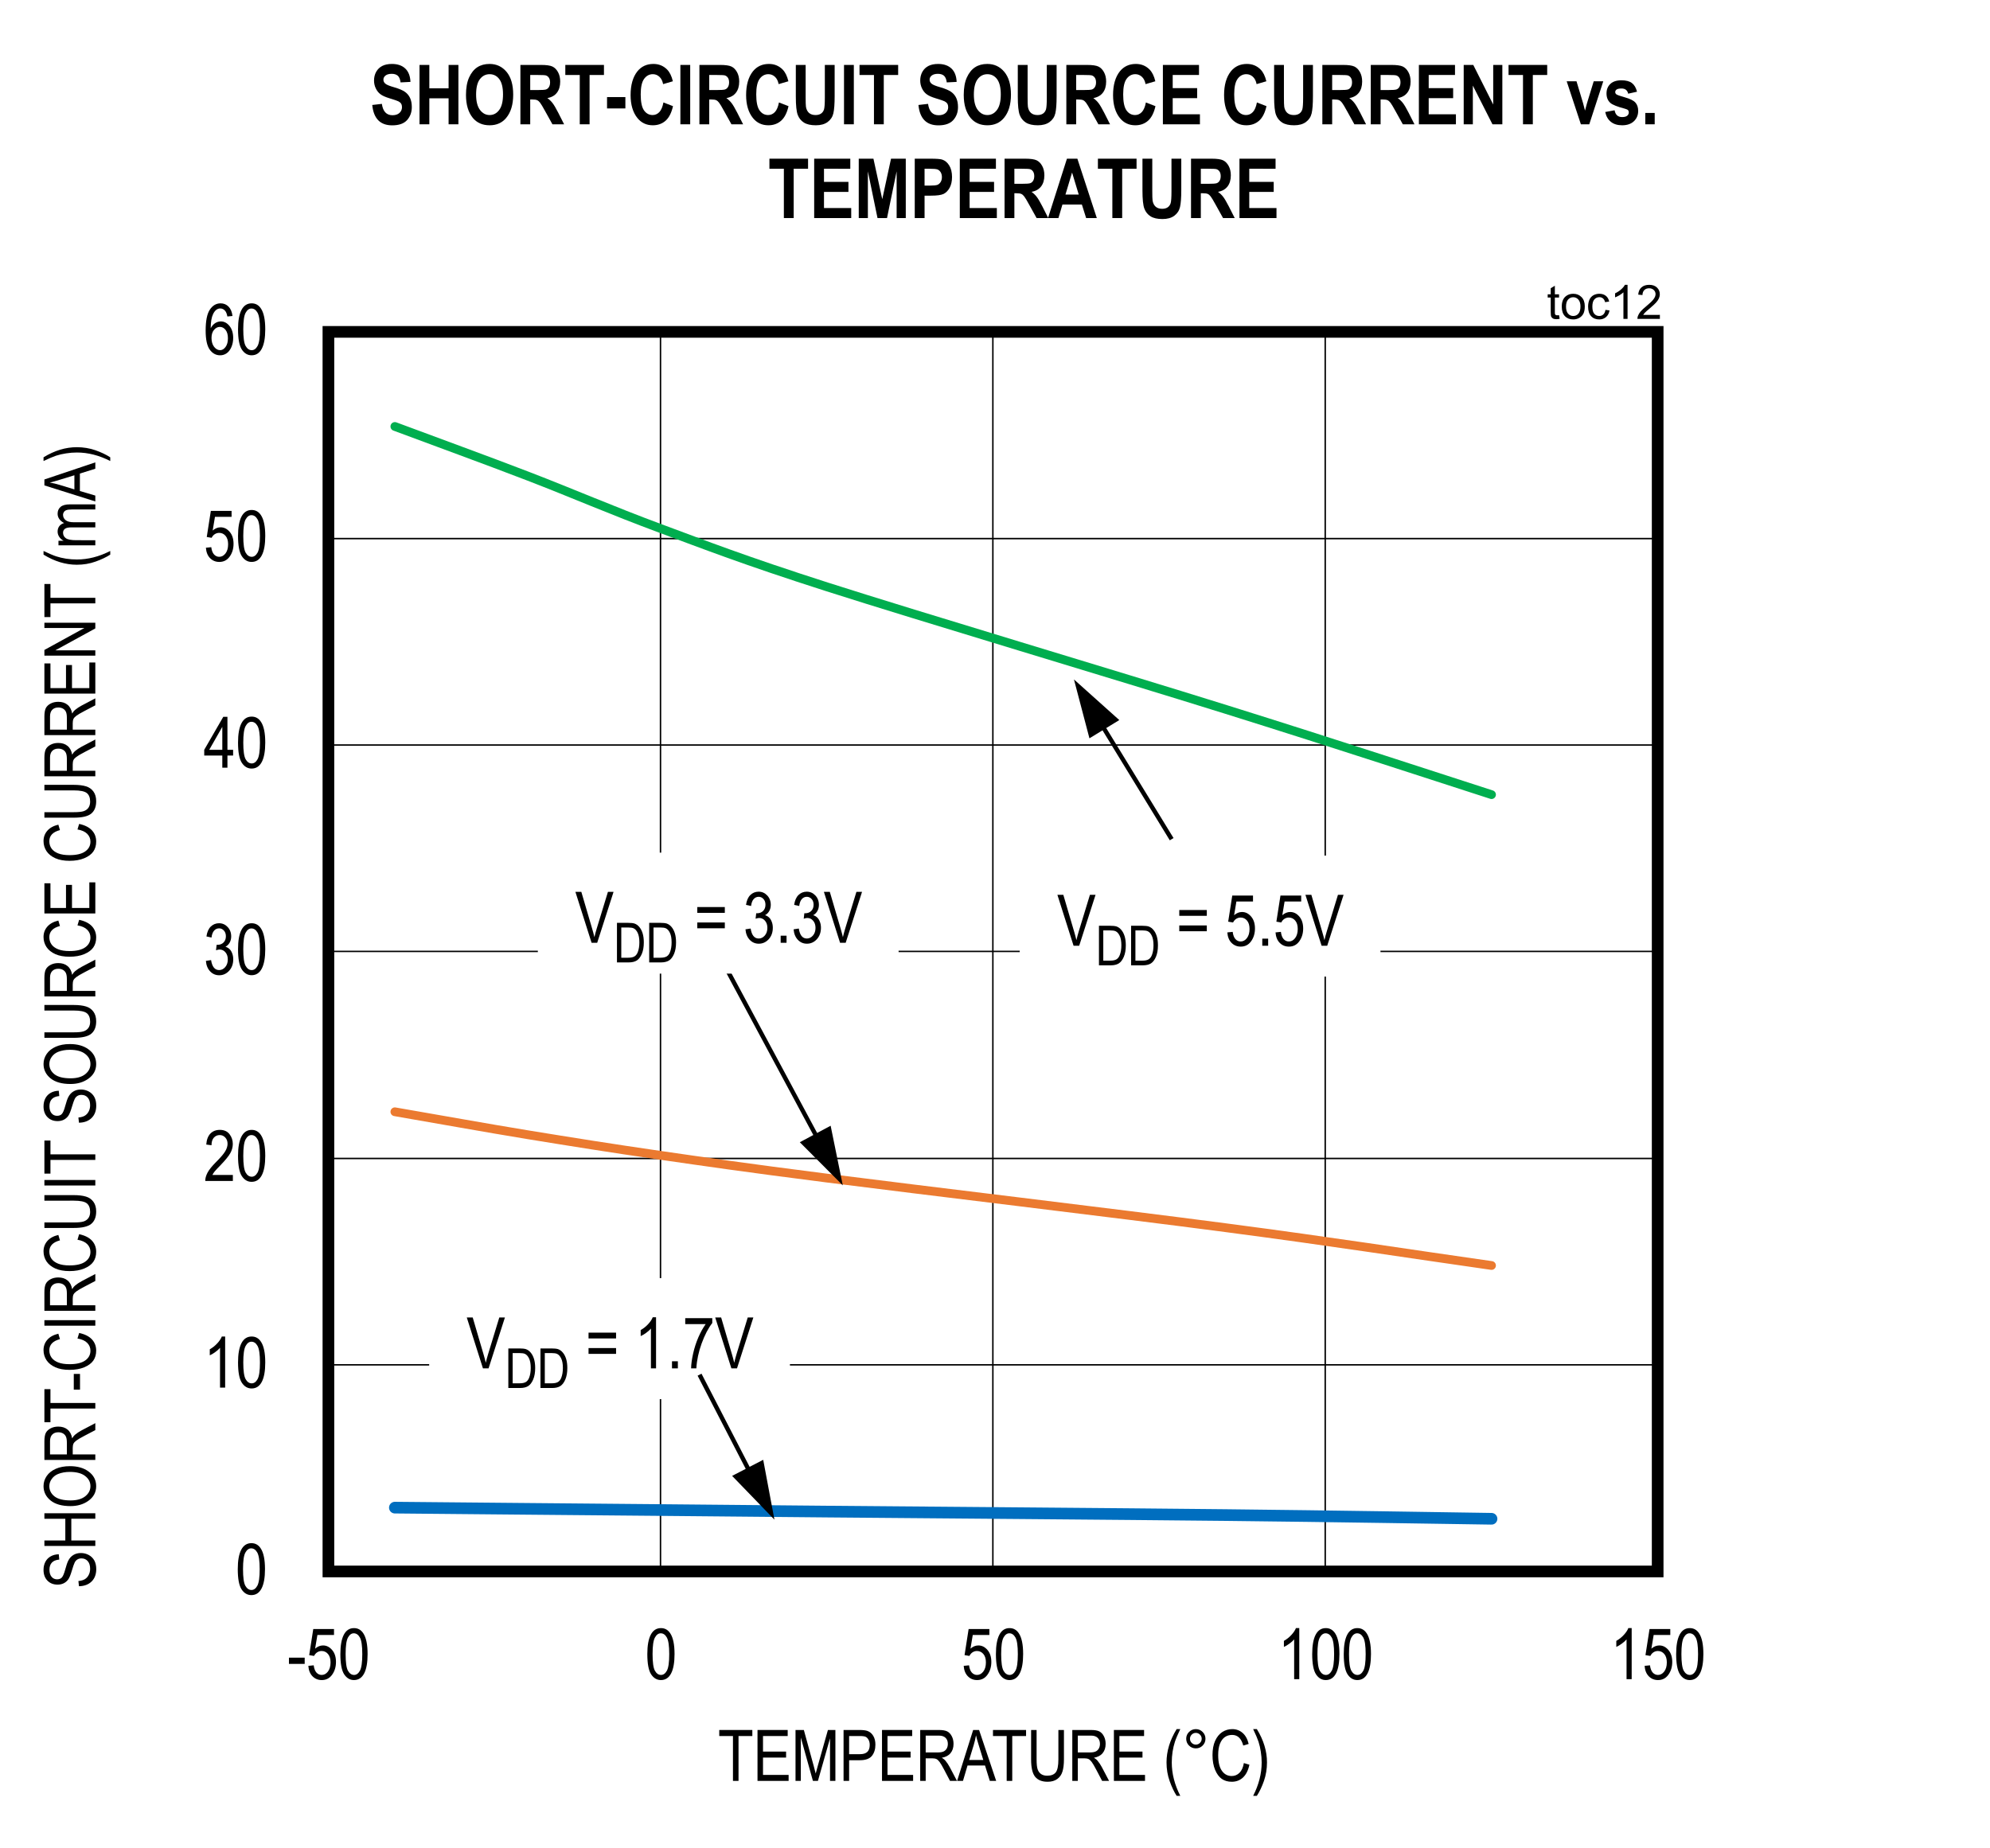 <?xml version="1.0" encoding="UTF-8"?>
<svg height="467.91pt" id="svg708" inkscape:version="0.92.5 (2060ec1f9f, 2020-04-08)" sodipodi:docname="chart12.svg" version="1.2" viewBox="0 0 503.781 467.91" width="503.781pt" xmlns="http://www.w3.org/2000/svg" xmlns:cc="http://creativecommons.org/ns#" xmlns:dc="http://purl.org/dc/elements/1.1/" xmlns:inkscape="http://www.inkscape.org/namespaces/inkscape" xmlns:rdf="http://www.w3.org/1999/02/22-rdf-syntax-ns#" xmlns:sodipodi="http://sodipodi.sourceforge.net/DTD/sodipodi-0.dtd" xmlns:svg="http://www.w3.org/2000/svg" xmlns:xlink="http://www.w3.org/1999/xlink">
  <rect x="0" y="0" width="503.781" height="467.91" fill="#333333" stroke="none"/>
  <sodipodi:namedview bordercolor="#666666" borderopacity="1" gridtolerance="10" guidetolerance="10" id="namedview710" inkscape:current-layer="svg708" inkscape:cx="335.88021" inkscape:cy="311.93229" inkscape:pageopacity="0" inkscape:pageshadow="2" inkscape:window-height="480" inkscape:window-maximized="0" inkscape:window-width="640" inkscape:window-x="0" inkscape:window-y="0" inkscape:zoom="0.26893939" objecttolerance="10" pagecolor="#ffffff" showgrid="false"/>
  <defs id="defs235">
    <g id="g233">
      <symbol id="glyph0-0" overflow="visible" style="overflow:visible">
        <path d="M 0.391,0 V -11.25 H 3.812 V 0 Z m 0.406,-0.469 H 3.406 V -10.875 H 0.797 Z m 0,0" id="path2" inkscape:connector-curvature="0" style="stroke:none"/>
      </symbol>
      <symbol id="glyph0-1" overflow="visible" style="overflow:visible">
        <path d="m 0.594,-6.359 c 0,-2.152 0.289,-3.789 0.875,-4.906 0.582,-1.113 1.441,-1.672 2.578,-1.672 1.008,0 1.801,0.457 2.375,1.359 0.707,1.086 1.062,2.824 1.062,5.219 0,2.156 -0.293,3.793 -0.875,4.906 C 6.023,-0.336 5.164,0.219 4.031,0.219 3.02,0.219 2.191,-0.27 1.547,-1.25 0.91,-2.238 0.594,-3.941 0.594,-6.359 Z m 1.328,0 c 0,2.094 0.195,3.504 0.594,4.219 0.402,0.711 0.922,1.062 1.547,1.062 0.59,0 1.086,-0.359 1.484,-1.078 0.395,-0.727 0.594,-2.129 0.594,-4.203 0,-2.09 -0.207,-3.492 -0.609,-4.203 -0.398,-0.707 -0.914,-1.062 -1.547,-1.062 -0.586,0 -1.074,0.363 -1.469,1.078 -0.398,0.719 -0.594,2.117 -0.594,4.188 z m 0,0" id="path5" inkscape:connector-curvature="0" style="stroke:none"/>
      </symbol>
      <symbol id="glyph0-2" overflow="visible" style="overflow:visible">
        <path d="M 5.469,0 H 4.172 V -10.078 C 3.879,-9.723 3.477,-9.363 2.969,-9 c -0.5,0.367 -0.965,0.645 -1.391,0.828 v -1.531 c 0.715,-0.402 1.348,-0.906 1.891,-1.5 C 4.02,-11.793 4.406,-12.375 4.625,-12.938 h 0.844 z m 0,0" id="path8" inkscape:connector-curvature="0" style="stroke:none"/>
      </symbol>
      <symbol id="glyph0-3" overflow="visible" style="overflow:visible">
        <path d="M 7.422,-1.516 V 0 H 0.438 c -0.023,-0.613 0.16,-1.301 0.547,-2.062 0.395,-0.758 1.113,-1.66 2.156,-2.703 1.207,-1.207 2,-2.141 2.375,-2.797 0.371,-0.652 0.562,-1.27 0.562,-1.844 0,-0.652 -0.195,-1.188 -0.578,-1.594 -0.375,-0.414 -0.848,-0.625 -1.406,-0.625 -0.605,0 -1.105,0.227 -1.5,0.672 -0.387,0.438 -0.578,1.074 -0.578,1.906 L 0.688,-9.219 C 0.777,-10.445 1.129,-11.375 1.734,-12 c 0.602,-0.621 1.398,-0.938 2.391,-0.938 1.082,0 1.898,0.367 2.453,1.094 0.551,0.719 0.828,1.543 0.828,2.469 0,0.824 -0.223,1.617 -0.656,2.375 -0.43,0.75 -1.246,1.754 -2.453,3 -0.781,0.793 -1.289,1.336 -1.516,1.625 -0.219,0.281 -0.402,0.57 -0.547,0.859 z m 0,0" id="path11" inkscape:connector-curvature="0" style="stroke:none"/>
      </symbol>
      <symbol id="glyph0-4" overflow="visible" style="overflow:visible">
        <path d="m 0.594,-3.406 1.312,-0.203 c 0.258,1.688 0.941,2.531 2.047,2.531 0.582,0 1.094,-0.25 1.531,-0.75 0.434,-0.496 0.656,-1.148 0.656,-1.953 0,-0.746 -0.207,-1.352 -0.609,-1.812 -0.398,-0.457 -0.887,-0.688 -1.469,-0.688 -0.242,0 -0.543,0.066 -0.906,0.188 L 3.312,-7.484 3.5,-7.469 c 0.645,0 1.164,-0.195 1.562,-0.594 0.395,-0.395 0.594,-0.922 0.594,-1.578 0,-0.59 -0.168,-1.07 -0.5,-1.438 -0.336,-0.371 -0.742,-0.562 -1.219,-0.562 -0.5,0 -0.926,0.195 -1.266,0.578 -0.344,0.387 -0.566,0.973 -0.656,1.75 l -1.281,-0.281 c 0.152,-1.102 0.52,-1.938 1.094,-2.5 0.582,-0.559 1.281,-0.844 2.094,-0.844 0.852,0 1.578,0.32 2.172,0.953 C 6.695,-11.359 7,-10.559 7,-9.594 c 0,0.586 -0.133,1.105 -0.391,1.562 -0.25,0.449 -0.605,0.801 -1.062,1.047 0.414,0.125 0.758,0.324 1.031,0.594 0.277,0.262 0.504,0.621 0.672,1.078 0.176,0.449 0.266,0.949 0.266,1.5 0,1.188 -0.352,2.164 -1.047,2.922 -0.699,0.75 -1.535,1.125 -2.5,1.125 C 3.062,0.234 2.293,-0.094 1.672,-0.75 1.047,-1.402 0.684,-2.289 0.594,-3.406 Z m 0,0" id="path14" inkscape:connector-curvature="0" style="stroke:none"/>
      </symbol>
      <symbol id="glyph0-5" overflow="visible" style="overflow:visible">
        <path d="M 4.75,0 V -3.078 H 0.172 V -4.531 L 5,-12.891 h 1.047 v 8.359 h 1.438 v 1.453 h -1.438 V 0 Z m 0,-4.531 v -5.812 l -3.312,5.812 z m 0,0" id="path17" inkscape:connector-curvature="0" style="stroke:none"/>
      </symbol>
      <symbol id="glyph0-6" overflow="visible" style="overflow:visible">
        <path d="m 0.594,-3.375 1.359,-0.141 c 0.102,0.824 0.336,1.441 0.703,1.844 0.371,0.398 0.812,0.594 1.312,0.594 0.613,0 1.141,-0.281 1.578,-0.844 C 5.992,-2.492 6.219,-3.27 6.219,-4.25 c 0,-0.914 -0.215,-1.625 -0.641,-2.125 -0.43,-0.508 -0.973,-0.766 -1.625,-0.766 -0.398,0 -0.77,0.113 -1.109,0.328 -0.336,0.219 -0.602,0.527 -0.797,0.922 L 0.812,-6.094 1.844,-12.703 h 5.25 v 1.5 H 2.891 L 2.312,-7.734 c 0.621,-0.539 1.289,-0.812 2,-0.812 0.883,0 1.648,0.383 2.297,1.141 0.652,0.75 0.984,1.762 0.984,3.031 0,1.262 -0.332,2.348 -0.984,3.25 -0.648,0.898 -1.523,1.344 -2.625,1.344 -0.918,0 -1.695,-0.316 -2.328,-0.953 C 1.031,-1.367 0.676,-2.25 0.594,-3.375 Z m 0,0" id="path20" inkscape:connector-curvature="0" style="stroke:none"/>
      </symbol>
      <symbol id="glyph0-7" overflow="visible" style="overflow:visible">
        <path d="m 7.328,-9.734 -1.297,0.125 c -0.125,-0.652 -0.309,-1.125 -0.547,-1.406 -0.344,-0.414 -0.762,-0.625 -1.25,-0.625 -0.75,0 -1.355,0.473 -1.812,1.406 -0.398,0.812 -0.602,2.012 -0.609,3.594 0.301,-0.559 0.676,-0.988 1.125,-1.281 0.457,-0.289 0.938,-0.438 1.438,-0.438 0.84,0 1.57,0.383 2.188,1.141 0.621,0.762 0.938,1.777 0.938,3.047 0,0.855 -0.16,1.637 -0.469,2.344 -0.312,0.699 -0.715,1.215 -1.203,1.547 -0.492,0.332 -1.035,0.5 -1.625,0.5 -1.062,0 -1.945,-0.477 -2.641,-1.438 -0.688,-0.957 -1.031,-2.562 -1.031,-4.812 0,-2.488 0.352,-4.258 1.062,-5.312 0.707,-1.059 1.613,-1.594 2.719,-1.594 0.801,0 1.473,0.277 2.016,0.828 0.539,0.543 0.875,1.336 1,2.375 z m -5.312,5.562 c 0,0.93 0.219,1.68 0.656,2.25 0.445,0.562 0.957,0.844 1.531,0.844 0.508,0 0.961,-0.266 1.359,-0.797 0.402,-0.539 0.609,-1.273 0.609,-2.203 0,-0.914 -0.199,-1.625 -0.594,-2.125 C 5.18,-6.711 4.695,-6.969 4.125,-6.969 c -0.562,0 -1.059,0.258 -1.484,0.766 -0.418,0.5 -0.625,1.18 -0.625,2.031 z m 0,0" id="path23" inkscape:connector-curvature="0" style="stroke:none"/>
      </symbol>
      <symbol id="glyph0-8" overflow="visible" style="overflow:visible">
        <path d="M 0.469,-3.875 V -5.453 H 4.453 V -3.875 Z m 0,0" id="path26" inkscape:connector-curvature="0" style="stroke:none"/>
      </symbol>
      <symbol id="glyph0-9" overflow="visible" style="overflow:visible">
        <path d="m 4.172,0 -4.094,-12.891 h 1.5 l 2.75,9.359 c 0.215,0.73 0.406,1.434 0.562,2.109 0.164,-0.707 0.352,-1.41 0.562,-2.109 L 8.312,-12.891 H 9.734 L 5.594,0 Z m 0,0" id="path29" inkscape:connector-curvature="0" style="stroke:none"/>
      </symbol>
      <symbol id="glyph0-10" overflow="visible" style="overflow:visible">
        <path d="M 7.781,-7.578 H 0.812 v -1.469 h 6.969 z m 0,3.906 H 0.812 v -1.469 h 6.969 z m 0,0" id="path32" inkscape:connector-curvature="0" style="stroke:none"/>
      </symbol>
      <symbol id="glyph0-11" overflow="visible" style="overflow:visible">
        <path d="" id="path35" inkscape:connector-curvature="0" style="stroke:none"/>
      </symbol>
      <symbol id="glyph0-12" overflow="visible" style="overflow:visible">
        <path d="M 1.359,0 V -1.797 H 2.844 V 0 Z m 0,0" id="path38" inkscape:connector-curvature="0" style="stroke:none"/>
      </symbol>
      <symbol id="glyph0-13" overflow="visible" style="overflow:visible">
        <path d="m 0.672,-11.203 v -1.516 h 6.844 v 1.234 C 6.492,-10.16 5.598,-8.434 4.828,-6.312 4.055,-4.188 3.605,-2.082 3.484,0 H 2.156 C 2.176,-1.082 2.348,-2.336 2.672,-3.766 2.992,-5.199 3.438,-6.57 4,-7.875 c 0.57,-1.301 1.188,-2.41 1.844,-3.328 z m 0,0" id="path41" inkscape:connector-curvature="0" style="stroke:none"/>
      </symbol>
      <symbol id="glyph1-0" overflow="visible" style="overflow:visible">
        <path d="M 0,-0.391 H -11.25 V -3.812 H 0 Z m -0.469,-0.406 V -3.406 H -10.875 v 2.609 z m 0,0" id="path44" inkscape:connector-curvature="0" style="stroke:none"/>
      </symbol>
      <symbol id="glyph1-1" overflow="visible" style="overflow:visible">
        <path d="m -4.141,-0.672 -0.141,-1.312 c 0.711,-0.07 1.262,-0.234 1.656,-0.484 0.398,-0.246 0.715,-0.602 0.953,-1.062 0.242,-0.465 0.359,-0.988 0.359,-1.562 0,-0.832 -0.203,-1.477 -0.609,-1.938 -0.402,-0.457 -0.93,-0.688 -1.578,-0.688 -0.383,0 -0.719,0.086 -1,0.25 -0.289,0.168 -0.523,0.418 -0.703,0.75 -0.176,0.336 -0.43,1.066 -0.766,2.188 -0.289,0.992 -0.582,1.699 -0.875,2.125 -0.301,0.418 -0.68,0.746 -1.141,0.984 -0.465,0.23 -0.988,0.344 -1.562,0.344 -1.051,0 -1.906,-0.332 -2.562,-1 -0.664,-0.676 -1,-1.586 -1,-2.734 0,-0.777 0.16,-1.461 0.469,-2.047 0.312,-0.59 0.762,-1.051 1.344,-1.375 0.574,-0.332 1.258,-0.508 2.047,-0.531 l 0.125,1.344 c -0.84,0.074 -1.469,0.332 -1.875,0.766 -0.402,0.43 -0.609,1.027 -0.609,1.797 0,0.793 0.184,1.398 0.547,1.812 0.355,0.418 0.816,0.625 1.375,0.625 0.523,0 0.926,-0.148 1.203,-0.453 0.293,-0.301 0.586,-0.988 0.875,-2.062 0.281,-1.039 0.535,-1.77 0.75,-2.188 0.324,-0.645 0.758,-1.129 1.297,-1.453 0.531,-0.332 1.176,-0.5 1.922,-0.5 0.73,0 1.402,0.176 2.016,0.516 0.605,0.344 1.07,0.816 1.391,1.406 0.309,0.594 0.469,1.316 0.469,2.156 0,1.305 -0.391,2.348 -1.172,3.125 -0.789,0.773 -1.859,1.176 -3.203,1.203 z m 0,0" id="path47" inkscape:connector-curvature="0" style="stroke:none"/>
      </symbol>
      <symbol id="glyph1-2" overflow="visible" style="overflow:visible">
        <path d="M 0,-1.141 H -12.891 V -2.531 h 5.297 v -5.5 h -5.297 V -9.422 H 0 v 1.391 h -6.078 v 5.5 H 0 Z m 0,0" id="path50" inkscape:connector-curvature="0" style="stroke:none"/>
      </symbol>
      <symbol id="glyph1-3" overflow="visible" style="overflow:visible">
        <path d="m -6.281,-0.75 c -2.195,0 -3.883,-0.477 -5.062,-1.438 -1.176,-0.965 -1.766,-2.176 -1.766,-3.625 0,-0.926 0.27,-1.773 0.797,-2.547 0.523,-0.77 1.289,-1.379 2.297,-1.828 1,-0.445 2.195,-0.672 3.578,-0.672 1.918,0 3.477,0.441 4.672,1.312 1.324,0.949 1.984,2.199 1.984,3.75 0,1.555 -0.676,2.805 -2.031,3.75 C -3.051,-1.18 -4.539,-0.75 -6.281,-0.75 Z M -6.25,-2.188 c 1.586,0 2.82,-0.348 3.703,-1.047 0.875,-0.707 1.312,-1.562 1.312,-2.562 0,-1.02 -0.441,-1.875 -1.328,-2.562 -0.883,-0.695 -2.188,-1.047 -3.906,-1.047 -1.102,0 -2.094,0.18 -2.969,0.531 -0.664,0.273 -1.195,0.691 -1.594,1.25 -0.402,0.555 -0.609,1.16 -0.609,1.812 0,1.055 0.441,1.926 1.312,2.609 0.875,0.68 2.238,1.016 4.078,1.016 z m 0,0" id="path53" inkscape:connector-curvature="0" style="stroke:none"/>
      </symbol>
      <symbol id="glyph1-4" overflow="visible" style="overflow:visible">
        <path d="M 0,-1.141 H -12.891 V -5.812 c 0,-0.977 0.121,-1.703 0.359,-2.172 0.242,-0.465 0.645,-0.848 1.203,-1.141 0.562,-0.301 1.215,-0.453 1.953,-0.453 0.969,0 1.758,0.258 2.359,0.766 0.605,0.5 0.992,1.238 1.156,2.203 0.23,-0.395 0.465,-0.691 0.703,-0.891 0.5,-0.414 1.055,-0.785 1.656,-1.109 L 0,-10.453 V -8.688 l -2.688,1.406 c -1.039,0.543 -1.742,0.957 -2.109,1.234 -0.363,0.273 -0.609,0.539 -0.734,0.797 -0.121,0.262 -0.188,0.629 -0.188,1.094 v 1.625 H 0 Z M -7.203,-2.531 v -3 c 0,-0.652 -0.078,-1.156 -0.234,-1.5 -0.152,-0.34 -0.398,-0.613 -0.734,-0.812 -0.34,-0.195 -0.742,-0.297 -1.203,-0.297 -0.645,0 -1.156,0.195 -1.531,0.578 -0.371,0.375 -0.562,0.941 -0.562,1.688 v 3.344 z m 0,0" id="path56" inkscape:connector-curvature="0" style="stroke:none"/>
      </symbol>
      <symbol id="glyph1-5" overflow="visible" style="overflow:visible">
        <path d="M 0,-3.844 H -11.359 V -0.375 h -1.531 V -8.75 h 1.531 v 3.5 H 0 Z m 0,0" id="path59" inkscape:connector-curvature="0" style="stroke:none"/>
      </symbol>
      <symbol id="glyph1-6" overflow="visible" style="overflow:visible">
        <path d="M -3.875,-0.469 H -5.453 V -4.453 H -3.875 Z m 0,0" id="path62" inkscape:connector-curvature="0" style="stroke:none"/>
      </symbol>
      <symbol id="glyph1-7" overflow="visible" style="overflow:visible">
        <path d="m -4.516,-8.641 0.422,-1.406 c 1.449,0.312 2.535,0.863 3.25,1.641 0.711,0.773 1.062,1.715 1.062,2.828 0,0.98 -0.238,1.82 -0.719,2.516 -0.477,0.688 -1.242,1.258 -2.297,1.703 -1.051,0.438 -2.297,0.656 -3.734,0.656 -1.414,0 -2.613,-0.219 -3.594,-0.656 -0.988,-0.445 -1.734,-1.047 -2.234,-1.797 -0.496,-0.758 -0.75,-1.609 -0.75,-2.547 0,-1.008 0.32,-1.879 0.953,-2.609 0.637,-0.738 1.57,-1.254 2.797,-1.547 l 0.406,1.375 c -1.789,0.469 -2.688,1.41 -2.688,2.812 0,0.711 0.184,1.324 0.547,1.844 0.355,0.512 0.914,0.926 1.672,1.234 0.762,0.305 1.727,0.453 2.891,0.453 1.762,0 3.086,-0.312 3.969,-0.938 0.887,-0.621 1.328,-1.453 1.328,-2.484 0,-0.758 -0.27,-1.414 -0.812,-1.969 -0.539,-0.551 -1.363,-0.922 -2.469,-1.109 z m 0,0" id="path65" inkscape:connector-curvature="0" style="stroke:none"/>
      </symbol>
      <symbol id="glyph1-8" overflow="visible" style="overflow:visible">
        <path d="M 0,-1.406 H -12.891 V -2.797 H 0 Z m 0,0" id="path68" inkscape:connector-curvature="0" style="stroke:none"/>
      </symbol>
      <symbol id="glyph1-9" overflow="visible" style="overflow:visible">
        <path d="m -12.891,-8.047 v -1.406 H -5.438 c 1.25,0 2.277,0.129 3.078,0.375 0.793,0.242 1.426,0.684 1.891,1.328 0.461,0.637 0.688,1.449 0.688,2.438 0,1.398 -0.414,2.445 -1.25,3.141 -0.832,0.688 -2.301,1.031 -4.406,1.031 h -7.453 V -2.531 h 7.438 c 1.168,0 2.012,-0.086 2.531,-0.266 0.523,-0.184 0.926,-0.484 1.203,-0.891 0.273,-0.414 0.406,-0.922 0.406,-1.516 0,-0.996 -0.281,-1.723 -0.844,-2.172 -0.559,-0.445 -1.66,-0.672 -3.297,-0.672 z m 0,0" id="path71" inkscape:connector-curvature="0" style="stroke:none"/>
      </symbol>
      <symbol id="glyph1-10" overflow="visible" style="overflow:visible">
        <path d="" id="path74" inkscape:connector-curvature="0" style="stroke:none"/>
      </symbol>
      <symbol id="glyph1-11" overflow="visible" style="overflow:visible">
        <path d="M 0,-1.172 H -12.891 V -8.812 h 1.531 v 6.25 h 3.938 v -5.844 h 1.516 v 5.844 h 4.391 V -9.047 H 0 Z m 0,0" id="path77" inkscape:connector-curvature="0" style="stroke:none"/>
      </symbol>
      <symbol id="glyph1-12" overflow="visible" style="overflow:visible">
        <path d="m 0,-1.094 h -12.891 v -1.438 l 10.125,-5.562 h -10.125 V -9.422 H 0 v 1.438 L -10.125,-2.438 H 0 Z m 0,0" id="path80" inkscape:connector-curvature="0" style="stroke:none"/>
      </symbol>
      <symbol id="glyph1-13" overflow="visible" style="overflow:visible">
        <path d="m 3.781,-3.453 c -1,0.648 -2.242,1.238 -3.719,1.766 -1.477,0.531 -3.055,0.797 -4.734,0.797 -2.852,0 -5.664,-0.852 -8.438,-2.562 V -4.375 c 1.375,0.656 2.445,1.113 3.203,1.359 0.762,0.25 1.602,0.449 2.516,0.594 0.906,0.137 1.82,0.203 2.734,0.203 2.812,0 5.625,-0.719 8.438,-2.156 z m 0,0" id="path83" inkscape:connector-curvature="0" style="stroke:none"/>
      </symbol>
      <symbol id="glyph1-14" overflow="visible" style="overflow:visible">
        <path d="M 0,-0.969 H -9.328 V -2.125 h 1.297 c -0.477,-0.258 -0.848,-0.594 -1.109,-1 -0.27,-0.402 -0.406,-0.848 -0.406,-1.328 0,-0.527 0.145,-0.984 0.422,-1.359 0.281,-0.371 0.691,-0.641 1.219,-0.797 -0.551,-0.301 -0.961,-0.648 -1.234,-1.047 -0.27,-0.395 -0.406,-0.832 -0.406,-1.312 0,-0.738 0.254,-1.316 0.75,-1.734 0.5,-0.426 1.301,-0.641 2.391,-0.641 H 0 v 1.297 h -5.875 c -0.664,0 -1.141,0.055 -1.422,0.156 -0.277,0.094 -0.492,0.254 -0.641,0.469 -0.152,0.211 -0.234,0.449 -0.234,0.719 0,0.562 0.227,1.023 0.672,1.375 0.438,0.344 1.133,0.516 2.078,0.516 H 0 v 1.297 h -6.062 c -0.77,0 -1.312,0.121 -1.625,0.359 -0.32,0.242 -0.484,0.57 -0.484,0.984 0,0.594 0.242,1.066 0.719,1.406 0.48,0.336 1.352,0.5 2.609,0.5 H 0 Z m 0,0" id="path86" inkscape:connector-curvature="0" style="stroke:none"/>
      </symbol>
      <symbol id="glyph1-15" overflow="visible" style="overflow:visible">
        <path d="m 0,0.016 -12.891,-4.062 v -1.5 L 0,-9.875 v 1.609 l -3.906,1.219 V -2.625 L 0,-1.469 Z M -5.297,-3.031 v -3.578 l -3.562,1.094 c -1.09,0.344 -1.984,0.598 -2.672,0.75 0.824,0.137 1.645,0.332 2.453,0.578 z m 0,0" id="path89" inkscape:connector-curvature="0" style="stroke:none"/>
      </symbol>
      <symbol id="glyph1-16" overflow="visible" style="overflow:visible">
        <path d="m 3.781,-1.469 v 0.938 c -2.812,-1.434 -5.625,-2.156 -8.438,-2.156 -0.914,0 -1.828,0.074 -2.734,0.219 -0.914,0.137 -1.754,0.332 -2.516,0.578 -0.758,0.25 -1.828,0.707 -3.203,1.359 v -0.938 c 2.773,-1.707 5.586,-2.562 8.438,-2.562 1.637,0 3.195,0.258 4.672,0.766 1.465,0.512 2.727,1.113 3.781,1.797 z m 0,0" id="path92" inkscape:connector-curvature="0" style="stroke:none"/>
      </symbol>
      <symbol id="glyph2-0" overflow="visible" style="overflow:visible">
        <path d="M 0.391,0 V -11.25 H 3.812 V 0 Z m 0.406,-0.469 H 3.406 V -10.875 H 0.797 Z m 0,0" id="path95" inkscape:connector-curvature="0" style="stroke:none"/>
      </symbol>
      <symbol id="glyph2-1" overflow="visible" style="overflow:visible">
        <path d="M 3.844,0 V -11.359 H 0.375 v -1.531 H 8.75 v 1.531 H 5.25 V 0 Z m 0,0" id="path98" inkscape:connector-curvature="0" style="stroke:none"/>
      </symbol>
      <symbol id="glyph2-2" overflow="visible" style="overflow:visible">
        <path d="M 1.172,0 V -12.891 H 8.812 v 1.531 h -6.25 v 3.938 H 8.406 V -5.906 H 2.562 v 4.391 H 9.047 V 0 Z m 0,0" id="path101" inkscape:connector-curvature="0" style="stroke:none"/>
      </symbol>
      <symbol id="glyph2-3" overflow="visible" style="overflow:visible">
        <path d="m 1.094,0 v -12.891 h 2.109 l 2.5,9.125 0.5,1.906 c 0.121,-0.465 0.312,-1.156 0.562,-2.062 l 2.531,-8.969 H 11.188 V 0 H 9.828 V -10.781 L 6.766,0 H 5.5 L 2.438,-10.969 V 0 Z m 0,0" id="path104" inkscape:connector-curvature="0" style="stroke:none"/>
      </symbol>
      <symbol id="glyph2-4" overflow="visible" style="overflow:visible">
        <path d="M 1.141,0 V -12.891 H 5.125 c 0.934,0 1.629,0.086 2.078,0.25 0.602,0.219 1.086,0.633 1.453,1.234 0.363,0.605 0.547,1.352 0.547,2.234 0,1.156 -0.301,2.105 -0.891,2.844 -0.594,0.73 -1.617,1.094 -3.062,1.094 H 2.547 V 0 Z m 1.406,-6.766 H 5.281 c 0.852,0 1.477,-0.191 1.875,-0.578 0.402,-0.383 0.609,-0.973 0.609,-1.766 0,-0.508 -0.102,-0.941 -0.297,-1.297 -0.199,-0.363 -0.441,-0.613 -0.719,-0.75 -0.273,-0.133 -0.773,-0.203 -1.5,-0.203 H 2.547 Z m 0,0" id="path107" inkscape:connector-curvature="0" style="stroke:none"/>
      </symbol>
      <symbol id="glyph2-5" overflow="visible" style="overflow:visible">
        <path d="M 1.141,0 V -12.891 H 5.812 c 0.977,0 1.703,0.121 2.172,0.359 0.465,0.242 0.848,0.645 1.141,1.203 0.301,0.562 0.453,1.215 0.453,1.953 0,0.969 -0.258,1.758 -0.766,2.359 -0.5,0.605 -1.238,0.992 -2.203,1.156 0.395,0.23 0.691,0.465 0.891,0.703 0.414,0.5 0.785,1.055 1.109,1.656 L 10.453,0 H 8.688 L 7.281,-2.688 C 6.738,-3.727 6.324,-4.43 6.047,-4.797 5.773,-5.16 5.508,-5.406 5.25,-5.531 4.988,-5.652 4.621,-5.719 4.156,-5.719 h -1.625 V 0 Z M 2.531,-7.203 h 3 c 0.652,0 1.156,-0.078 1.5,-0.234 0.34,-0.152 0.613,-0.398 0.812,-0.734 0.195,-0.34 0.297,-0.742 0.297,-1.203 0,-0.645 -0.195,-1.156 -0.578,-1.531 -0.375,-0.371 -0.941,-0.562 -1.688,-0.562 H 2.531 Z m 0,0" id="path110" inkscape:connector-curvature="0" style="stroke:none"/>
      </symbol>
      <symbol id="glyph2-6" overflow="visible" style="overflow:visible">
        <path d="m -0.016,0 4.062,-12.891 h 1.5 L 9.875,0 H 8.266 L 7.047,-3.906 H 2.625 L 1.469,0 Z M 3.031,-5.297 h 3.578 l -1.094,-3.562 c -0.344,-1.09 -0.598,-1.984 -0.75,-2.672 -0.137,0.824 -0.332,1.645 -0.578,2.453 z m 0,0" id="path113" inkscape:connector-curvature="0" style="stroke:none"/>
      </symbol>
      <symbol id="glyph2-7" overflow="visible" style="overflow:visible">
        <path d="m 8.047,-12.891 h 1.406 V -5.438 c 0,1.25 -0.129,2.277 -0.375,3.078 C 8.836,-1.566 8.395,-0.934 7.75,-0.469 c -0.637,0.461 -1.449,0.688 -2.438,0.688 -1.398,0 -2.445,-0.414 -3.141,-1.25 -0.688,-0.832 -1.031,-2.301 -1.031,-4.406 v -7.453 H 2.531 v 7.438 c 0,1.168 0.086,2.012 0.266,2.531 0.184,0.523 0.484,0.926 0.891,1.203 0.414,0.273 0.922,0.406 1.516,0.406 0.996,0 1.723,-0.281 2.172,-0.844 0.445,-0.559 0.672,-1.66 0.672,-3.297 z m 0,0" id="path116" inkscape:connector-curvature="0" style="stroke:none"/>
      </symbol>
      <symbol id="glyph2-8" overflow="visible" style="overflow:visible">
        <path d="" id="path119" inkscape:connector-curvature="0" style="stroke:none"/>
      </symbol>
      <symbol id="glyph2-9" overflow="visible" style="overflow:visible">
        <path d="M 3.453,3.781 C 2.805,2.781 2.215,1.539 1.688,0.062 1.156,-1.414 0.891,-2.992 0.891,-4.672 c 0,-2.852 0.852,-5.664 2.562,-8.438 H 4.375 c -0.656,1.375 -1.113,2.445 -1.359,3.203 -0.25,0.762 -0.449,1.602 -0.594,2.516 -0.137,0.906 -0.203,1.82 -0.203,2.734 0,2.812 0.719,5.625 2.156,8.438 z m 0,0" id="path122" inkscape:connector-curvature="0" style="stroke:none"/>
      </symbol>
      <symbol id="glyph2-10" overflow="visible" style="overflow:visible">
        <path d="m 1.125,-10.672 c 0,-0.676 0.238,-1.25 0.719,-1.719 0.477,-0.477 1.051,-0.719 1.719,-0.719 0.676,0 1.25,0.242 1.719,0.719 C 5.758,-11.922 6,-11.348 6,-10.672 6,-9.992 5.758,-9.414 5.281,-8.938 4.812,-8.469 4.238,-8.234 3.562,-8.234 2.895,-8.234 2.32,-8.469 1.844,-8.938 1.363,-9.414 1.125,-9.992 1.125,-10.672 Z m 0.953,0 c 0,0.406 0.145,0.758 0.438,1.047 0.289,0.293 0.641,0.438 1.047,0.438 0.402,0 0.754,-0.145 1.047,-0.438 0.289,-0.289 0.438,-0.641 0.438,-1.047 0,-0.402 -0.148,-0.754 -0.438,-1.047 -0.293,-0.289 -0.645,-0.438 -1.047,-0.438 -0.406,0 -0.758,0.148 -1.047,0.438 -0.293,0.293 -0.438,0.645 -0.438,1.047 z m 0,0" id="path125" inkscape:connector-curvature="0" style="stroke:none"/>
      </symbol>
      <symbol id="glyph2-11" overflow="visible" style="overflow:visible">
        <path d="m 8.641,-4.516 1.406,0.422 c -0.312,1.449 -0.863,2.535 -1.641,3.25 C 7.633,-0.133 6.691,0.219 5.578,0.219 4.598,0.219 3.758,-0.02 3.062,-0.5 2.375,-0.977 1.805,-1.742 1.359,-2.797 0.922,-3.848 0.703,-5.094 0.703,-6.531 c 0,-1.414 0.219,-2.613 0.656,-3.594 0.445,-0.988 1.047,-1.734 1.797,-2.234 0.758,-0.496 1.609,-0.75 2.547,-0.75 1.008,0 1.879,0.32 2.609,0.953 0.738,0.637 1.254,1.57 1.547,2.797 l -1.375,0.406 c -0.469,-1.789 -1.41,-2.688 -2.812,-2.688 -0.711,0 -1.324,0.184 -1.844,0.547 -0.512,0.355 -0.926,0.914 -1.234,1.672 -0.305,0.762 -0.453,1.727 -0.453,2.891 0,1.762 0.312,3.086 0.938,3.969 0.621,0.887 1.453,1.328 2.484,1.328 0.758,0 1.414,-0.27 1.969,-0.812 0.551,-0.539 0.922,-1.363 1.109,-2.469 z m 0,0" id="path128" inkscape:connector-curvature="0" style="stroke:none"/>
      </symbol>
      <symbol id="glyph2-12" overflow="visible" style="overflow:visible">
        <path d="m 1.469,3.781 h -0.938 c 1.434,-2.812 2.156,-5.625 2.156,-8.438 0,-0.914 -0.074,-1.828 -0.219,-2.734 -0.137,-0.914 -0.332,-1.754 -0.578,-2.516 -0.25,-0.758 -0.707,-1.828 -1.359,-3.203 h 0.938 c 1.707,2.773 2.562,5.586 2.562,8.438 C 4.031,-3.035 3.773,-1.477 3.266,0 2.754,1.465 2.152,2.727 1.469,3.781 Z m 0,0" id="path131" inkscape:connector-curvature="0" style="stroke:none"/>
      </symbol>
      <symbol id="glyph2-13" overflow="visible" style="overflow:visible">
        <path d="m 4.172,0 -4.094,-12.891 h 1.5 l 2.75,9.359 c 0.215,0.73 0.406,1.434 0.562,2.109 0.164,-0.707 0.352,-1.41 0.562,-2.109 L 8.312,-12.891 H 9.734 L 5.594,0 Z m 0,0" id="path134" inkscape:connector-curvature="0" style="stroke:none"/>
      </symbol>
      <symbol id="glyph2-14" overflow="visible" style="overflow:visible">
        <path d="M 7.781,-7.578 H 0.812 v -1.469 h 6.969 z m 0,3.906 H 0.812 v -1.469 h 6.969 z m 0,0" id="path137" inkscape:connector-curvature="0" style="stroke:none"/>
      </symbol>
      <symbol id="glyph2-15" overflow="visible" style="overflow:visible">
        <path d="m 0.594,-3.375 1.359,-0.141 c 0.102,0.824 0.336,1.441 0.703,1.844 0.371,0.398 0.812,0.594 1.312,0.594 0.613,0 1.141,-0.281 1.578,-0.844 C 5.992,-2.492 6.219,-3.27 6.219,-4.25 c 0,-0.914 -0.215,-1.625 -0.641,-2.125 -0.43,-0.508 -0.973,-0.766 -1.625,-0.766 -0.398,0 -0.77,0.113 -1.109,0.328 -0.336,0.219 -0.602,0.527 -0.797,0.922 L 0.812,-6.094 1.844,-12.703 h 5.25 v 1.5 H 2.891 L 2.312,-7.734 c 0.621,-0.539 1.289,-0.812 2,-0.812 0.883,0 1.648,0.383 2.297,1.141 0.652,0.75 0.984,1.762 0.984,3.031 0,1.262 -0.332,2.348 -0.984,3.25 -0.648,0.898 -1.523,1.344 -2.625,1.344 -0.918,0 -1.695,-0.316 -2.328,-0.953 C 1.031,-1.367 0.676,-2.25 0.594,-3.375 Z m 0,0" id="path140" inkscape:connector-curvature="0" style="stroke:none"/>
      </symbol>
      <symbol id="glyph2-16" overflow="visible" style="overflow:visible">
        <path d="M 1.359,0 V -1.797 H 2.844 V 0 Z m 0,0" id="path143" inkscape:connector-curvature="0" style="stroke:none"/>
      </symbol>
      <symbol id="glyph3-0" overflow="visible" style="overflow:visible">
        <path d="M 0.453,0 V -13.125 H 4.438 V 0 Z M 0.938,-0.547 H 3.969 V -12.688 H 0.938 Z m 0,0" id="path146" inkscape:connector-curvature="0" style="stroke:none"/>
      </symbol>
      <symbol id="glyph3-1" overflow="visible" style="overflow:visible">
        <path d="m 0.625,-4.891 2.438,-0.281 c 0.27,1.918 1.164,2.875 2.688,2.875 0.746,0 1.336,-0.191 1.766,-0.578 0.426,-0.395 0.641,-0.883 0.641,-1.469 0,-0.34 -0.074,-0.633 -0.219,-0.875 C 7.789,-5.457 7.559,-5.656 7.25,-5.812 6.938,-5.965 6.191,-6.223 5.016,-6.578 3.953,-6.898 3.176,-7.25 2.688,-7.625 2.195,-7.996 1.805,-8.492 1.516,-9.109 c -0.293,-0.613 -0.438,-1.27 -0.438,-1.969 0,-0.82 0.18,-1.562 0.547,-2.219 0.371,-0.652 0.891,-1.148 1.547,-1.484 0.652,-0.332 1.469,-0.5 2.438,-0.5 1.445,0 2.578,0.395 3.391,1.172 0.809,0.781 1.242,1.91 1.297,3.375 l -2.5,0.125 c -0.105,-0.801 -0.34,-1.363 -0.703,-1.688 -0.367,-0.32 -0.883,-0.484 -1.547,-0.484 -0.668,0 -1.184,0.145 -1.547,0.422 -0.367,0.281 -0.547,0.633 -0.547,1.047 0,0.418 0.164,0.762 0.5,1.031 0.32,0.281 1.078,0.59 2.266,0.922 1.246,0.367 2.148,0.754 2.703,1.156 0.559,0.398 0.988,0.914 1.281,1.547 0.289,0.625 0.438,1.395 0.438,2.297 0,1.305 -0.402,2.402 -1.203,3.297 -0.805,0.887 -2.059,1.328 -3.766,1.328 -3.023,0 -4.707,-1.719 -5.047,-5.156 z m 0,0" id="path149" inkscape:connector-curvature="0" style="stroke:none"/>
      </symbol>
      <symbol id="glyph3-2" overflow="visible" style="overflow:visible">
        <path d="M 1.266,0 V -15.031 H 3.75 v 5.922 h 4.875 v -5.922 h 2.484 V 0 H 8.625 V -6.578 H 3.75 V 0 Z m 0,0" id="path152" inkscape:connector-curvature="0" style="stroke:none"/>
      </symbol>
      <symbol id="glyph3-3" overflow="visible" style="overflow:visible">
        <path d="m 0.766,-7.422 c 0,-1.789 0.258,-3.266 0.781,-4.422 0.527,-1.164 1.223,-2.031 2.078,-2.594 0.852,-0.559 1.891,-0.844 3.109,-0.844 1.758,0 3.195,0.676 4.312,2.016 1.113,1.344 1.672,3.262 1.672,5.75 0,2.512 -0.59,4.477 -1.766,5.891 C 9.922,-0.375 8.52,0.25 6.75,0.25 c -1.781,0 -3.195,-0.613 -4.234,-1.844 -1.168,-1.414 -1.75,-3.359 -1.75,-5.828 z m 2.562,-0.109 c 0,1.73 0.328,3.027 0.984,3.891 0.652,0.867 1.469,1.297 2.438,1.297 0.977,0 1.785,-0.426 2.422,-1.281 0.645,-0.852 0.969,-2.172 0.969,-3.953 0,-1.738 -0.316,-3.023 -0.938,-3.859 -0.625,-0.832 -1.445,-1.25 -2.453,-1.25 -1.012,0 -1.836,0.426 -2.469,1.266 -0.637,0.836 -0.953,2.133 -0.953,3.891 z m 0,0" id="path155" inkscape:connector-curvature="0" style="stroke:none"/>
      </symbol>
      <symbol id="glyph3-4" overflow="visible" style="overflow:visible">
        <path d="M 1.266,0 V -15.031 H 6.5 c 1.34,0 2.301,0.137 2.875,0.406 0.57,0.273 1.039,0.742 1.406,1.406 0.371,0.668 0.562,1.465 0.562,2.391 0,1.18 -0.285,2.129 -0.844,2.844 -0.562,0.719 -1.367,1.168 -2.406,1.344 0.527,0.387 0.969,0.809 1.312,1.266 0.352,0.449 0.832,1.262 1.438,2.438 L 12.328,0 H 9.375 L 7.562,-3.266 C 6.914,-4.449 6.473,-5.191 6.234,-5.484 6.004,-5.785 5.758,-5.992 5.5,-6.109 5.238,-6.223 4.82,-6.281 4.25,-6.281 H 3.75 V 0 Z M 3.75,-8.672 h 1.844 c 1.121,0 1.836,-0.047 2.141,-0.141 0.309,-0.102 0.562,-0.305 0.75,-0.609 C 8.68,-9.723 8.781,-10.125 8.781,-10.625 c 0,-0.477 -0.102,-0.863 -0.297,-1.156 -0.188,-0.289 -0.445,-0.488 -0.766,-0.594 -0.242,-0.07 -0.918,-0.109 -2.031,-0.109 H 3.75 Z m 0,0" id="path158" inkscape:connector-curvature="0" style="stroke:none"/>
      </symbol>
      <symbol id="glyph3-5" overflow="visible" style="overflow:visible">
        <path d="M 4.031,0 V -12.484 H 0.375 v -2.547 h 9.781 v 2.547 H 6.516 V 0 Z m 0,0" id="path161" inkscape:connector-curvature="0" style="stroke:none"/>
      </symbol>
      <symbol id="glyph3-6" overflow="visible" style="overflow:visible">
        <path d="m 0.547,-4.016 v -2.875 H 5.188 v 2.875 z m 0,0" id="path164" inkscape:connector-curvature="0" style="stroke:none"/>
      </symbol>
      <symbol id="glyph3-7" overflow="visible" style="overflow:visible">
        <path d="m 9.141,-5.531 2.422,0.938 c -0.375,1.68 -1.004,2.91 -1.875,3.688 C 8.812,-0.133 7.73,0.25 6.453,0.25 c -1.605,0 -2.91,-0.613 -3.906,-1.844 -1.148,-1.434 -1.719,-3.367 -1.719,-5.797 0,-2.559 0.57,-4.566 1.719,-6.016 1.008,-1.246 2.363,-1.875 4.062,-1.875 1.371,0 2.523,0.473 3.453,1.406 0.664,0.668 1.156,1.664 1.469,2.984 l -2.469,0.719 C 8.906,-10.98 8.59,-11.602 8.125,-12.031 7.656,-12.465 7.102,-12.688 6.469,-12.688 c -0.906,0 -1.648,0.398 -2.219,1.188 -0.574,0.793 -0.859,2.102 -0.859,3.922 0,1.898 0.273,3.246 0.828,4.047 0.559,0.793 1.289,1.188 2.188,1.188 0.652,0 1.223,-0.25 1.703,-0.75 0.477,-0.508 0.82,-1.32 1.031,-2.438 z m 0,0" id="path167" inkscape:connector-curvature="0" style="stroke:none"/>
      </symbol>
      <symbol id="glyph3-8" overflow="visible" style="overflow:visible">
        <path d="M 1.172,0 V -15.031 H 3.656 V 0 Z m 0,0" id="path170" inkscape:connector-curvature="0" style="stroke:none"/>
      </symbol>
      <symbol id="glyph3-9" overflow="visible" style="overflow:visible">
        <path d="M 1.234,-15.031 H 3.719 v 8.141 c 0,1.262 0.023,2.086 0.078,2.469 0.113,0.668 0.375,1.184 0.781,1.547 0.414,0.355 0.961,0.531 1.641,0.531 0.57,0 1.039,-0.125 1.406,-0.375 0.363,-0.258 0.613,-0.613 0.75,-1.062 0.133,-0.457 0.203,-1.438 0.203,-2.938 v -8.312 H 11.062 v 7.891 c 0,2.023 -0.113,3.48 -0.328,4.375 -0.211,0.898 -0.695,1.629 -1.453,2.188 C 8.531,-0.023 7.535,0.25 6.297,0.25 5.016,0.25 4.008,0.02 3.281,-0.438 2.562,-0.895 2.039,-1.539 1.719,-2.375 1.395,-3.215 1.234,-4.766 1.234,-7.016 Z m 0,0" id="path173" inkscape:connector-curvature="0" style="stroke:none"/>
      </symbol>
      <symbol id="glyph3-10" overflow="visible" style="overflow:visible">
        <path d="" id="path176" inkscape:connector-curvature="0" style="stroke:none"/>
      </symbol>
      <symbol id="glyph3-11" overflow="visible" style="overflow:visible">
        <path d="m 1.266,0 v -15.031 h 9.141 v 2.547 H 3.75 V -9.156 H 9.938 V -6.625 H 3.75 v 4.094 h 6.891 V 0 Z m 0,0" id="path179" inkscape:connector-curvature="0" style="stroke:none"/>
      </symbol>
      <symbol id="glyph3-12" overflow="visible" style="overflow:visible">
        <path d="M 1.281,0 V -15.031 H 3.703 L 8.75,-5 v -10.031 h 2.312 V 0 h -2.5 L 3.594,-9.797 V 0 Z m 0,0" id="path182" inkscape:connector-curvature="0" style="stroke:none"/>
      </symbol>
      <symbol id="glyph3-13" overflow="visible" style="overflow:visible">
        <path d="M 3.688,0 0.094,-10.891 h 2.484 l 1.672,5.562 0.484,1.859 0.5,-1.859 1.703,-5.562 H 9.359 L 5.812,0 Z m 0,0" id="path185" inkscape:connector-curvature="0" style="stroke:none"/>
      </symbol>
      <symbol id="glyph3-14" overflow="visible" style="overflow:visible">
        <path d="m 0.406,-3.109 2.375,-0.438 c 0.207,1.148 0.844,1.719 1.906,1.719 0.559,0 0.984,-0.109 1.266,-0.328 C 6.23,-2.371 6.375,-2.66 6.375,-3.016 6.375,-3.254 6.309,-3.441 6.188,-3.578 6.062,-3.711 5.805,-3.832 5.422,-3.938 3.484,-4.445 2.246,-4.938 1.719,-5.406 1.062,-5.988 0.734,-6.785 0.734,-7.797 c 0,-1.008 0.32,-1.816 0.969,-2.422 0.645,-0.613 1.578,-0.922 2.797,-0.922 1.164,0 2.051,0.23 2.656,0.688 0.613,0.461 1.047,1.195 1.297,2.203 L 6.219,-7.75 C 6.02,-8.621 5.461,-9.062 4.547,-9.062 c -0.586,0 -1.004,0.086 -1.25,0.25 -0.242,0.168 -0.359,0.387 -0.359,0.656 0,0.242 0.109,0.441 0.328,0.594 0.227,0.156 0.93,0.402 2.109,0.734 1.32,0.367 2.219,0.816 2.688,1.344 0.457,0.523 0.688,1.223 0.688,2.094 0,1.055 -0.363,1.926 -1.078,2.609 C 6.953,-0.094 5.957,0.25 4.688,0.25 c -1.156,0 -2.102,-0.285 -2.828,-0.859 -0.73,-0.57 -1.215,-1.406 -1.453,-2.5 z m 0,0" id="path188" inkscape:connector-curvature="0" style="stroke:none"/>
      </symbol>
      <symbol id="glyph3-15" overflow="visible" style="overflow:visible">
        <path d="m 1.234,0 v -2.875 h 2.375 V 0 Z m 0,0" id="path191" inkscape:connector-curvature="0" style="stroke:none"/>
      </symbol>
      <symbol id="glyph3-16" overflow="visible" style="overflow:visible">
        <path d="M 1.219,0 V -15.031 H 4.938 l 2.234,10.25 2.219,-10.25 H 13.125 V 0 H 10.812 V -11.828 L 8.375,0 H 5.969 L 3.531,-11.828 V 0 Z m 0,0" id="path194" inkscape:connector-curvature="0" style="stroke:none"/>
      </symbol>
      <symbol id="glyph3-17" overflow="visible" style="overflow:visible">
        <path d="m 1.25,0 v -15.031 h 4 c 1.488,0 2.461,0.074 2.922,0.219 0.727,0.23 1.328,0.727 1.797,1.484 0.477,0.762 0.719,1.742 0.719,2.938 0,1.086 -0.207,1.996 -0.609,2.734 -0.406,0.73 -0.918,1.246 -1.531,1.547 -0.617,0.293 -1.68,0.438 -3.188,0.438 h -1.625 V 0 Z m 2.484,-12.484 v 4.266 h 1.375 c 0.914,0 1.539,-0.062 1.875,-0.188 0.332,-0.133 0.602,-0.367 0.812,-0.703 0.215,-0.34 0.328,-0.758 0.328,-1.25 0,-0.496 -0.113,-0.922 -0.328,-1.266 -0.219,-0.34 -0.492,-0.57 -0.812,-0.688 -0.324,-0.113 -1.008,-0.172 -2.047,-0.172 z m 0,0" id="path197" inkscape:connector-curvature="0" style="stroke:none"/>
      </symbol>
      <symbol id="glyph3-18" overflow="visible" style="overflow:visible">
        <path d="M 12.359,0 H 9.656 L 8.578,-3.422 H 3.656 L 2.641,0 H 0 L 4.797,-15.031 H 7.438 Z M 7.781,-5.953 6.094,-11.531 4.422,-5.953 Z m 0,0" id="path200" inkscape:connector-curvature="0" style="stroke:none"/>
      </symbol>
      <symbol id="glyph4-0" overflow="visible" style="overflow:visible">
        <path d="m 1.5,0 v -7.5 h 6 V 0 Z m 0.188,-0.188 h 5.625 v -7.125 h -5.625 z m 0,0" id="path203" inkscape:connector-curvature="0" style="stroke:none"/>
      </symbol>
      <symbol id="glyph4-1" overflow="visible" style="overflow:visible">
        <path d="M 3.094,-0.938 3.25,-0.016 C 2.945,0.043 2.68,0.078 2.453,0.078 2.066,0.078 1.77,0.02 1.562,-0.094 1.352,-0.215 1.199,-0.379 1.109,-0.578 c -0.086,-0.195 -0.125,-0.613 -0.125,-1.25 V -5.406 H 0.219 v -0.812 h 0.766 v -1.547 l 1.047,-0.625 v 2.172 h 1.062 v 0.812 h -1.062 v 3.641 c 0,0.305 0.016,0.496 0.047,0.578 0.039,0.086 0.102,0.152 0.188,0.203 0.082,0.055 0.203,0.078 0.359,0.078 0.121,0 0.281,-0.008 0.469,-0.031 z m 0,0" id="path206" inkscape:connector-curvature="0" style="stroke:none"/>
      </symbol>
      <symbol id="glyph4-2" overflow="visible" style="overflow:visible">
        <path d="m 0.406,-3.109 c 0,-1.152 0.316,-2.008 0.953,-2.562 0.527,-0.457 1.18,-0.688 1.953,-0.688 0.852,0 1.551,0.285 2.094,0.844 0.551,0.555 0.828,1.324 0.828,2.312 0,0.805 -0.121,1.434 -0.359,1.891 -0.242,0.461 -0.598,0.82 -1.062,1.078 -0.461,0.246 -0.961,0.375 -1.5,0.375 -0.867,0 -1.57,-0.273 -2.109,-0.828 C 0.672,-1.246 0.406,-2.055 0.406,-3.109 Z m 1.078,0 c 0,0.793 0.172,1.387 0.516,1.781 0.352,0.398 0.789,0.594 1.312,0.594 0.527,0 0.969,-0.195 1.312,-0.594 0.34,-0.395 0.516,-1 0.516,-1.812 0,-0.77 -0.18,-1.352 -0.531,-1.75 -0.344,-0.395 -0.777,-0.594 -1.297,-0.594 -0.523,0 -0.961,0.199 -1.312,0.594 -0.344,0.387 -0.516,0.98 -0.516,1.781 z m 0,0" id="path209" inkscape:connector-curvature="0" style="stroke:none"/>
      </symbol>
      <symbol id="glyph4-3" overflow="visible" style="overflow:visible">
        <path d="m 4.859,-2.281 1.031,0.141 c -0.117,0.711 -0.41,1.27 -0.875,1.672 -0.469,0.406 -1.043,0.609 -1.719,0.609 -0.855,0 -1.543,-0.273 -2.062,-0.828 C 0.723,-1.246 0.469,-2.051 0.469,-3.094 c 0,-0.664 0.109,-1.25 0.328,-1.75 0.227,-0.508 0.566,-0.891 1.016,-1.141 0.457,-0.246 0.957,-0.375 1.5,-0.375 0.664,0 1.211,0.176 1.641,0.516 0.434,0.336 0.719,0.82 0.844,1.453 l -1.031,0.156 C 4.672,-4.648 4.496,-4.961 4.25,-5.172 4,-5.387 3.695,-5.5 3.344,-5.5 c -0.531,0 -0.965,0.195 -1.297,0.578 -0.336,0.375 -0.5,0.977 -0.5,1.797 0,0.844 0.16,1.457 0.484,1.828 0.32,0.375 0.738,0.562 1.25,0.562 0.414,0 0.758,-0.125 1.031,-0.375 C 4.59,-1.355 4.773,-1.75 4.859,-2.281 Z m 0,0" id="path212" inkscape:connector-curvature="0" style="stroke:none"/>
      </symbol>
      <symbol id="glyph4-4" overflow="visible" style="overflow:visible">
        <path d="M 4.469,0 H 3.422 V -6.719 C 3.16,-6.477 2.82,-6.23 2.406,-5.984 2,-5.742 1.633,-5.566 1.312,-5.453 V -6.469 c 0.582,-0.277 1.094,-0.613 1.531,-1 C 3.289,-7.863 3.609,-8.25 3.797,-8.625 H 4.469 Z m 0,0" id="path215" inkscape:connector-curvature="0" style="stroke:none"/>
      </symbol>
      <symbol id="glyph4-5" overflow="visible" style="overflow:visible">
        <path d="M 6.047,-1.016 V 0 h -5.688 c 0,-0.246 0.039,-0.492 0.125,-0.734 C 0.629,-1.117 0.859,-1.5 1.172,-1.875 1.492,-2.246 1.957,-2.68 2.562,-3.172 3.496,-3.941 4.129,-4.551 4.453,-5 c 0.332,-0.445 0.5,-0.867 0.5,-1.266 C 4.953,-6.68 4.801,-7.031 4.5,-7.312 4.195,-7.602 3.805,-7.75 3.328,-7.75 c -0.512,0 -0.918,0.152 -1.219,0.453 -0.305,0.305 -0.461,0.727 -0.469,1.266 L 0.562,-6.141 C 0.633,-6.949 0.91,-7.566 1.391,-7.984 1.879,-8.41 2.535,-8.625 3.359,-8.625 c 0.82,0 1.473,0.23 1.953,0.688 0.477,0.461 0.719,1.027 0.719,1.703 0,0.344 -0.074,0.684 -0.219,1.016 -0.137,0.324 -0.371,0.676 -0.703,1.047 -0.324,0.367 -0.863,0.867 -1.609,1.5 -0.637,0.531 -1.051,0.898 -1.234,1.094 -0.18,0.188 -0.324,0.379 -0.438,0.562 z m 0,0" id="path218" inkscape:connector-curvature="0" style="stroke:none"/>
      </symbol>
      <symbol id="glyph5-0" overflow="visible" style="overflow:visible">
        <path d="m 0.297,0 v -8.75 h 2.656 V 0 Z M 0.625,-0.359 h 2.016 v -8.094 H 0.625 Z m 0,0" id="path221" inkscape:connector-curvature="0" style="stroke:none"/>
      </symbol>
      <symbol id="glyph5-1" overflow="visible" style="overflow:visible">
        <path d="m 0.859,0 v -10.016 h 2.844 c 0.695,0 1.227,0.059 1.594,0.172 0.477,0.168 0.891,0.465 1.234,0.891 0.352,0.418 0.629,0.949 0.828,1.594 0.195,0.648 0.297,1.414 0.297,2.297 0,1.137 -0.168,2.102 -0.5,2.891 C 6.82,-1.379 6.395,-0.816 5.875,-0.484 5.352,-0.16 4.668,0 3.828,0 Z m 1.094,-1.188 h 1.75 c 0.707,0 1.242,-0.113 1.609,-0.344 0.363,-0.227 0.641,-0.598 0.828,-1.109 0.258,-0.676 0.391,-1.488 0.391,-2.438 0,-1.02 -0.145,-1.816 -0.422,-2.391 C 5.836,-8.051 5.488,-8.441 5.062,-8.641 4.77,-8.773 4.305,-8.844 3.672,-8.844 h -1.719 z m 0,0" id="path224" inkscape:connector-curvature="0" style="stroke:none"/>
      </symbol>
      <symbol id="glyph6-0" overflow="visible" style="overflow:visible">
        <path d="m 0.297,0 v -8.75 h 2.656 V 0 Z M 0.625,-0.359 h 2.016 v -8.094 H 0.625 Z m 0,0" id="path227" inkscape:connector-curvature="0" style="stroke:none"/>
      </symbol>
      <symbol id="glyph6-1" overflow="visible" style="overflow:visible">
        <path d="m 0.859,0 v -10.016 h 2.844 c 0.695,0 1.227,0.059 1.594,0.172 0.477,0.168 0.891,0.465 1.234,0.891 0.352,0.418 0.629,0.949 0.828,1.594 0.195,0.648 0.297,1.414 0.297,2.297 0,1.137 -0.168,2.102 -0.5,2.891 C 6.82,-1.379 6.395,-0.816 5.875,-0.484 5.352,-0.16 4.668,0 3.828,0 Z m 1.094,-1.188 h 1.75 c 0.707,0 1.242,-0.113 1.609,-0.344 0.363,-0.227 0.641,-0.598 0.828,-1.109 0.258,-0.676 0.391,-1.488 0.391,-2.438 0,-1.02 -0.145,-1.816 -0.422,-2.391 C 5.836,-8.051 5.488,-8.441 5.062,-8.641 4.77,-8.773 4.305,-8.844 3.672,-8.844 h -1.719 z m 0,0" id="path230" inkscape:connector-curvature="0" style="stroke:none"/>
      </symbol>
    </g>
  </defs>
  <g id="surface1" transform="translate(-144.09,-72.039)">
    <path d="M 144.09,539.949 H 647.871 V 72.039 H 144.09 Z m 0,0" id="path237" inkscape:connector-curvature="0" style="fill:#ffffff;fill-opacity:1;fill-rule:evenodd;stroke:none"/>
    <path d="m 227.23,142.07 h 336.508 m -336.508,52.32 h 336.508 m -336.508,52.25 h 336.508 m -336.508,52.43 h 336.508 m -336.508,52.258 h 336.508 m -336.508,52.262 h 336.508 m -336.508,52.34 h 336.508" id="path239" inkscape:connector-curvature="0" style="fill:none;stroke:#000000;stroke-width:0.369;stroke-linecap:butt;stroke-linejoin:round;stroke-miterlimit:10;stroke-opacity:1" transform="matrix(1,0,0,-1,0,612)"/>
    <path d="M 227.23,455.93 V 142.07 m 84.07,313.859 V 142.07 m 84.141,313.859 V 142.07 m 84.137,313.859 V 142.07 m 84.16,313.859 V 142.07" id="path241" inkscape:connector-curvature="0" style="fill:none;stroke:#000000;stroke-width:0.369;stroke-linecap:butt;stroke-linejoin:round;stroke-miterlimit:10;stroke-opacity:1" transform="matrix(1,0,0,-1,0,612)"/>
    <path d="M 227.23,142.07 H 563.738 V 455.93 H 227.23 Z m 0,0" id="path243" inkscape:connector-curvature="0" style="fill:none;stroke:#000000;stroke-width:2.952;stroke-linecap:butt;stroke-linejoin:miter;stroke-miterlimit:8;stroke-opacity:1" transform="matrix(1,0,0,-1,0,612)"/>
    <path d="m 244.051,158.23 c 11.219,-0.102 22.438,-0.211 33.648,-0.309 11.223,-0.102 21.031,-0.191 33.652,-0.301 11.137,-0.102 21.039,-0.199 42.07,-0.391 23.828,-0.211 72.906,-0.582 100.949,-0.879 28.051,-0.301 56.09,-0.781 67.309,-0.941" id="path245" inkscape:connector-curvature="0" style="fill:none;stroke:#006ebf;stroke-width:2.952;stroke-linecap:round;stroke-linejoin:round;stroke-miterlimit:8;stroke-opacity:1" transform="matrix(1,0,0,-1,0,612)"/>
    <path d="m 244.051,258.461 c 11.219,-1.93 22.438,-3.973 33.648,-5.812 11.223,-1.828 21.031,-3.398 33.652,-5.227 11.148,-1.613 21.008,-3.062 42.07,-5.75 23.828,-3.051 72.906,-8.871 100.949,-12.562 28.051,-3.68 44.867,-6.379 67.309,-9.57" id="path247" inkscape:connector-curvature="0" style="fill:none;stroke:#eb7a30;stroke-width:2.214;stroke-linecap:round;stroke-linejoin:round;stroke-miterlimit:8;stroke-opacity:1" transform="matrix(1,0,0,-1,0,612)"/>
    <path d="m 244.051,431.98 c 11.219,-4.191 22.438,-8.25 33.648,-12.559 11.223,-4.312 21.031,-8.613 33.652,-13.293 11.238,-4.16 20.84,-7.949 42.07,-14.75 23.828,-7.629 72.906,-22.25 100.949,-31.02 28.051,-8.77 56.09,-18 67.309,-21.598" id="path249" inkscape:connector-curvature="0" style="fill:none;stroke:#00ae4f;stroke-width:2.214;stroke-linecap:round;stroke-linejoin:round;stroke-miterlimit:8;stroke-opacity:1" transform="matrix(1,0,0,-1,0,612)"/>
    <g id="g253" style="fill:#000000;fill-opacity:1">
      <use height="100%" id="use251" width="100%" x="203.69" xlink:href="#glyph0-1" y="475.7"/>
    </g>
    <g id="g259" style="fill:#000000;fill-opacity:1">
      <use height="100%" id="use255" width="100%" x="195.62" xlink:href="#glyph0-2" y="423.38"/>
      <use height="100%" id="use257" width="100%" x="203.756" xlink:href="#glyph0-1" y="423.38"/>
    </g>
    <g id="g265" style="fill:#000000;fill-opacity:1">
      <use height="100%" id="use261" width="100%" x="195.62" xlink:href="#glyph0-3" y="371.06"/>
      <use height="100%" id="use263" width="100%" x="203.756" xlink:href="#glyph0-1" y="371.06"/>
    </g>
    <g id="g271" style="fill:#000000;fill-opacity:1">
      <use height="100%" id="use267" width="100%" x="195.62" xlink:href="#glyph0-4" y="318.74"/>
      <use height="100%" id="use269" width="100%" x="203.756" xlink:href="#glyph0-1" y="318.74"/>
    </g>
    <g id="g277" style="fill:#000000;fill-opacity:1">
      <use height="100%" id="use273" width="100%" x="195.62" xlink:href="#glyph0-5" y="266.42"/>
      <use height="100%" id="use275" width="100%" x="203.756" xlink:href="#glyph0-1" y="266.42"/>
    </g>
    <g id="g283" style="fill:#000000;fill-opacity:1">
      <use height="100%" id="use279" width="100%" x="195.62" xlink:href="#glyph0-6" y="214.1"/>
      <use height="100%" id="use281" width="100%" x="203.756" xlink:href="#glyph0-1" y="214.1"/>
    </g>
    <g id="g289" style="fill:#000000;fill-opacity:1">
      <use height="100%" id="use285" width="100%" x="195.62" xlink:href="#glyph0-7" y="161.78"/>
      <use height="100%" id="use287" width="100%" x="203.756" xlink:href="#glyph0-1" y="161.78"/>
    </g>
    <g id="g293" style="fill:#000000;fill-opacity:1">
      <use height="100%" id="use291" width="100%" x="216.77" xlink:href="#glyph0-8" y="497.21"/>
    </g>
    <g id="g297" style="fill:#000000;fill-opacity:1">
      <use height="100%" id="use295" width="100%" x="221.552" xlink:href="#glyph0-6" y="497.21"/>
    </g>
    <g id="g301" style="fill:#000000;fill-opacity:1">
      <use height="100%" id="use299" width="100%" x="229.664" xlink:href="#glyph0-1" y="497.21"/>
    </g>
    <g id="g305" style="fill:#000000;fill-opacity:1">
      <use height="100%" id="use303" width="100%" x="307.37" xlink:href="#glyph0-1" y="497.21"/>
    </g>
    <g id="g311" style="fill:#000000;fill-opacity:1">
      <use height="100%" id="use307" width="100%" x="387.46" xlink:href="#glyph0-6" y="497.21"/>
      <use height="100%" id="use309" width="100%" x="395.62" xlink:href="#glyph0-1" y="497.21"/>
    </g>
    <g id="g315" style="fill:#000000;fill-opacity:1">
      <use height="100%" id="use313" width="100%" x="467.54" xlink:href="#glyph0-2" y="497.21"/>
    </g>
    <g id="g319" style="fill:#000000;fill-opacity:1">
      <use height="100%" id="use317" width="100%" x="475.688" xlink:href="#glyph0-1" y="497.21"/>
    </g>
    <g id="g323" style="fill:#000000;fill-opacity:1">
      <use height="100%" id="use321" width="100%" x="483.676" xlink:href="#glyph0-1" y="497.21"/>
    </g>
    <g id="g327" style="fill:#000000;fill-opacity:1">
      <use height="100%" id="use325" width="100%" x="551.69" xlink:href="#glyph0-2" y="497.21"/>
    </g>
    <g id="g331" style="fill:#000000;fill-opacity:1">
      <use height="100%" id="use329" width="100%" x="559.838" xlink:href="#glyph0-6" y="497.21"/>
    </g>
    <g id="g335" style="fill:#000000;fill-opacity:1">
      <use height="100%" id="use333" width="100%" x="567.826" xlink:href="#glyph0-1" y="497.21"/>
    </g>
    <g id="g339" style="fill:#000000;fill-opacity:1">
      <use height="100%" id="use337" width="100%" x="168.22" xlink:href="#glyph1-1" y="474.34"/>
    </g>
    <g id="g347" style="fill:#000000;fill-opacity:1">
      <use height="100%" id="use341" width="100%" x="168.22" xlink:href="#glyph1-2" y="464.616"/>
      <use height="100%" id="use343" width="100%" x="168.22" xlink:href="#glyph1-3" y="454.131"/>
      <use height="100%" id="use345" width="100%" x="168.22" xlink:href="#glyph1-4" y="442.83"/>
    </g>
    <g id="g351" style="fill:#000000;fill-opacity:1">
      <use height="100%" id="use349" width="100%" x="168.22" xlink:href="#glyph1-5" y="432.522"/>
    </g>
    <g id="g355" style="fill:#000000;fill-opacity:1">
      <use height="100%" id="use353" width="100%" x="168.22" xlink:href="#glyph1-6" y="424.37"/>
    </g>
    <g id="g371" style="fill:#000000;fill-opacity:1">
      <use height="100%" id="use357" width="100%" x="168.22" xlink:href="#glyph1-7" y="419.59"/>
      <use height="100%" id="use359" width="100%" x="168.22" xlink:href="#glyph1-8" y="409.104"/>
      <use height="100%" id="use361" width="100%" x="168.22" xlink:href="#glyph1-4" y="405.066"/>
      <use height="100%" id="use363" width="100%" x="168.22" xlink:href="#glyph1-7" y="394.581"/>
      <use height="100%" id="use365" width="100%" x="168.22" xlink:href="#glyph1-9" y="384.095"/>
      <use height="100%" id="use367" width="100%" x="168.22" xlink:href="#glyph1-8" y="373.61"/>
      <use height="100%" id="use369" width="100%" x="168.22" xlink:href="#glyph1-5" y="369.571"/>
    </g>
    <g id="g375" style="fill:#000000;fill-opacity:1">
      <use height="100%" id="use373" width="100%" x="168.22" xlink:href="#glyph1-10" y="360.892"/>
    </g>
    <g id="g379" style="fill:#000000;fill-opacity:1">
      <use height="100%" id="use377" width="100%" x="168.22" xlink:href="#glyph1-1" y="356.978"/>
    </g>
    <g id="g393" style="fill:#000000;fill-opacity:1">
      <use height="100%" id="use381" width="100%" x="168.22" xlink:href="#glyph1-3" y="347.254"/>
      <use height="100%" id="use383" width="100%" x="168.22" xlink:href="#glyph1-9" y="335.954"/>
      <use height="100%" id="use385" width="100%" x="168.22" xlink:href="#glyph1-4" y="325.468"/>
      <use height="100%" id="use387" width="100%" x="168.22" xlink:href="#glyph1-7" y="314.983"/>
      <use height="100%" id="use389" width="100%" x="168.22" xlink:href="#glyph1-11" y="304.497"/>
      <use height="100%" id="use391" width="100%" x="168.22" xlink:href="#glyph1-10" y="294.809"/>
    </g>
    <g id="g401" style="fill:#000000;fill-opacity:1">
      <use height="100%" id="use395" width="100%" x="168.22" xlink:href="#glyph1-7" y="290.7"/>
      <use height="100%" id="use397" width="100%" x="168.22" xlink:href="#glyph1-9" y="280.214"/>
      <use height="100%" id="use399" width="100%" x="168.22" xlink:href="#glyph1-4" y="269.729"/>
    </g>
    <g id="g411" style="fill:#000000;fill-opacity:1">
      <use height="100%" id="use403" width="100%" x="168.22" xlink:href="#glyph1-4" y="259.314"/>
      <use height="100%" id="use405" width="100%" x="168.22" xlink:href="#glyph1-11" y="248.829"/>
      <use height="100%" id="use407" width="100%" x="168.22" xlink:href="#glyph1-12" y="239.14"/>
      <use height="100%" id="use409" width="100%" x="168.22" xlink:href="#glyph1-5" y="228.655"/>
    </g>
    <g id="g423" style="fill:#000000;fill-opacity:1">
      <use height="100%" id="use413" width="100%" x="168.22" xlink:href="#glyph1-10" y="219.958"/>
      <use height="100%" id="use415" width="100%" x="168.22" xlink:href="#glyph1-13" y="215.92"/>
      <use height="100%" id="use417" width="100%" x="168.22" xlink:href="#glyph1-14" y="211.084"/>
      <use height="100%" id="use419" width="100%" x="168.22" xlink:href="#glyph1-15" y="198.987"/>
      <use height="100%" id="use421" width="100%" x="168.22" xlink:href="#glyph1-16" y="189.299"/>
    </g>
    <g id="g439" style="fill:#000000;fill-opacity:1">
      <use height="100%" id="use425" width="100%" x="325.8" xlink:href="#glyph2-1" y="522.96"/>
      <use height="100%" id="use427" width="100%" x="334.686" xlink:href="#glyph2-2" y="522.96"/>
      <use height="100%" id="use429" width="100%" x="344.387" xlink:href="#glyph2-3" y="522.96"/>
      <use height="100%" id="use431" width="100%" x="356.501" xlink:href="#glyph2-4" y="522.96"/>
      <use height="100%" id="use433" width="100%" x="366.203" xlink:href="#glyph2-2" y="522.96"/>
      <use height="100%" id="use435" width="100%" x="375.904" xlink:href="#glyph2-5" y="522.96"/>
      <use height="100%" id="use437" width="100%" x="386.404" xlink:href="#glyph2-6" y="522.96"/>
    </g>
    <g id="g445" style="fill:#000000;fill-opacity:1">
      <use height="100%" id="use441" width="100%" x="395.095" xlink:href="#glyph2-1" y="522.96"/>
      <use height="100%" id="use443" width="100%" x="403.98" xlink:href="#glyph2-7" y="522.96"/>
    </g>
    <g id="g453" style="fill:#000000;fill-opacity:1">
      <use height="100%" id="use447" width="100%" x="414.409" xlink:href="#glyph2-5" y="522.96"/>
      <use height="100%" id="use449" width="100%" x="424.909" xlink:href="#glyph2-2" y="522.96"/>
      <use height="100%" id="use451" width="100%" x="434.61" xlink:href="#glyph2-8" y="522.96"/>
    </g>
    <g id="g457" style="fill:#000000;fill-opacity:1">
      <use height="100%" id="use455" width="100%" x="438.512" xlink:href="#glyph2-9" y="522.96"/>
    </g>
    <g id="g461" style="fill:#000000;fill-opacity:1">
      <use height="100%" id="use459" width="100%" x="443.26" xlink:href="#glyph2-10" y="522.96"/>
    </g>
    <g id="g467" style="fill:#000000;fill-opacity:1">
      <use height="100%" id="use463" width="100%" x="450.34" xlink:href="#glyph2-11" y="522.96"/>
      <use height="100%" id="use465" width="100%" x="460.804" xlink:href="#glyph2-12" y="522.96"/>
    </g>
    <path d="m 440.23,284.809 -17.801,-29.109 0.941,-0.578 17.809,29.109 z m -20.34,-25.828 -3.922,-14.91 11.48,10.289 z m 0,0" id="path469" inkscape:connector-curvature="0" style="fill:#000000;fill-opacity:1;fill-rule:nonzero;stroke:none"/>
    <g id="g477" style="fill:#000000;fill-opacity:1">
      <use height="100%" id="use471" width="100%" x="237.7" xlink:href="#glyph3-1" y="103.51"/>
      <use height="100%" id="use473" width="100%" x="249.029" xlink:href="#glyph3-2" y="103.51"/>
      <use height="100%" id="use475" width="100%" x="261.291" xlink:href="#glyph3-3" y="103.51"/>
    </g>
    <g id="g483" style="fill:#000000;fill-opacity:1">
      <use height="100%" id="use479" width="100%" x="274.567" xlink:href="#glyph3-4" y="103.51"/>
      <use height="100%" id="use481" width="100%" x="286.829" xlink:href="#glyph3-5" y="103.51"/>
    </g>
    <g id="g487" style="fill:#000000;fill-opacity:1">
      <use height="100%" id="use485" width="100%" x="297.22" xlink:href="#glyph3-6" y="103.51"/>
    </g>
    <g id="g497" style="fill:#000000;fill-opacity:1">
      <use height="100%" id="use489" width="100%" x="302.9" xlink:href="#glyph3-7" y="103.51"/>
      <use height="100%" id="use491" width="100%" x="315.161" xlink:href="#glyph3-8" y="103.51"/>
      <use height="100%" id="use493" width="100%" x="319.884" xlink:href="#glyph3-4" y="103.51"/>
      <use height="100%" id="use495" width="100%" x="332.145" xlink:href="#glyph3-7" y="103.51"/>
    </g>
    <g id="g505" style="fill:#000000;fill-opacity:1">
      <use height="100%" id="use499" width="100%" x="344.324" xlink:href="#glyph3-9" y="103.51"/>
      <use height="100%" id="use501" width="100%" x="356.586" xlink:href="#glyph3-8" y="103.51"/>
      <use height="100%" id="use503" width="100%" x="361.308" xlink:href="#glyph3-5" y="103.51"/>
    </g>
    <g id="g509" style="fill:#000000;fill-opacity:1">
      <use height="100%" id="use507" width="100%" x="371.726" xlink:href="#glyph3-10" y="103.51"/>
    </g>
    <g id="g521" style="fill:#000000;fill-opacity:1">
      <use height="100%" id="use511" width="100%" x="375.972" xlink:href="#glyph3-1" y="103.51"/>
      <use height="100%" id="use513" width="100%" x="387.301" xlink:href="#glyph3-3" y="103.51"/>
      <use height="100%" id="use515" width="100%" x="400.516" xlink:href="#glyph3-9" y="103.51"/>
      <use height="100%" id="use517" width="100%" x="412.777" xlink:href="#glyph3-4" y="103.51"/>
      <use height="100%" id="use519" width="100%" x="425.039" xlink:href="#glyph3-7" y="103.51"/>
    </g>
    <g id="g527" style="fill:#000000;fill-opacity:1">
      <use height="100%" id="use523" width="100%" x="437.217" xlink:href="#glyph3-11" y="103.51"/>
      <use height="100%" id="use525" width="100%" x="448.547" xlink:href="#glyph3-10" y="103.51"/>
    </g>
    <g id="g533" style="fill:#000000;fill-opacity:1">
      <use height="100%" id="use529" width="100%" x="453.145" xlink:href="#glyph3-7" y="103.51"/>
      <use height="100%" id="use531" width="100%" x="465.406" xlink:href="#glyph3-9" y="103.51"/>
    </g>
    <g id="g539" style="fill:#000000;fill-opacity:1">
      <use height="100%" id="use535" width="100%" x="477.585" xlink:href="#glyph3-4" y="103.51"/>
      <use height="100%" id="use537" width="100%" x="489.847" xlink:href="#glyph3-4" y="103.51"/>
    </g>
    <g id="g549" style="fill:#000000;fill-opacity:1">
      <use height="100%" id="use541" width="100%" x="502.025" xlink:href="#glyph3-11" y="103.51"/>
      <use height="100%" id="use543" width="100%" x="513.355" xlink:href="#glyph3-12" y="103.51"/>
      <use height="100%" id="use545" width="100%" x="525.616" xlink:href="#glyph3-5" y="103.51"/>
      <use height="100%" id="use547" width="100%" x="535.993" xlink:href="#glyph3-10" y="103.51"/>
    </g>
    <g id="g555" style="fill:#000000;fill-opacity:1">
      <use height="100%" id="use551" width="100%" x="540.612" xlink:href="#glyph3-13" y="103.51"/>
      <use height="100%" id="use553" width="100%" x="550.056" xlink:href="#glyph3-14" y="103.51"/>
    </g>
    <g id="g561" style="fill:#000000;fill-opacity:1">
      <use height="100%" id="use557" width="100%" x="559.377" xlink:href="#glyph3-15" y="103.51"/>
      <use height="100%" id="use559" width="100%" x="564.099" xlink:href="#glyph3-10" y="103.51"/>
    </g>
    <g id="g565" style="fill:#000000;fill-opacity:1">
      <use height="100%" id="use563" width="100%" x="338.5" xlink:href="#glyph3-5" y="127.25"/>
    </g>
    <g id="g573" style="fill:#000000;fill-opacity:1">
      <use height="100%" id="use567" width="100%" x="348.939" xlink:href="#glyph3-11" y="127.25"/>
      <use height="100%" id="use569" width="100%" x="360.268" xlink:href="#glyph3-16" y="127.25"/>
      <use height="100%" id="use571" width="100%" x="374.415" xlink:href="#glyph3-17" y="127.25"/>
    </g>
    <g id="g583" style="fill:#000000;fill-opacity:1">
      <use height="100%" id="use575" width="100%" x="385.806" xlink:href="#glyph3-11" y="127.25"/>
      <use height="100%" id="use577" width="100%" x="397.136" xlink:href="#glyph3-4" y="127.25"/>
      <use height="100%" id="use579" width="100%" x="409.397" xlink:href="#glyph3-18" y="127.25"/>
      <use height="100%" id="use581" width="100%" x="421.659" xlink:href="#glyph3-5" y="127.25"/>
    </g>
    <g id="g591" style="fill:#000000;fill-opacity:1">
      <use height="100%" id="use585" width="100%" x="432.077" xlink:href="#glyph3-9" y="127.25"/>
      <use height="100%" id="use587" width="100%" x="444.338" xlink:href="#glyph3-4" y="127.25"/>
      <use height="100%" id="use589" width="100%" x="456.6" xlink:href="#glyph3-11" y="127.25"/>
    </g>
    <g id="g595" style="fill:#000000;fill-opacity:1">
      <use height="100%" id="use593" width="100%" x="535.68" xlink:href="#glyph4-1" y="152.78"/>
    </g>
    <g id="g601" style="fill:#000000;fill-opacity:1">
      <use height="100%" id="use597" width="100%" x="539.054" xlink:href="#glyph4-2" y="152.78"/>
      <use height="100%" id="use599" width="100%" x="545.659" xlink:href="#glyph4-3" y="152.78"/>
    </g>
    <g id="g607" style="fill:#000000;fill-opacity:1">
      <use height="100%" id="use603" width="100%" x="551.647" xlink:href="#glyph4-4" y="152.78"/>
      <use height="100%" id="use605" width="100%" x="558.252" xlink:href="#glyph4-5" y="152.78"/>
    </g>
    <path d="m 324.969,310.48 26.68,49.719 -0.969,0.52 L 323.988,311 Z m 29.402,46.59 3.078,15.102 L 346.57,361.25 Z m 0,0" id="path609" inkscape:connector-curvature="0" style="fill:#000000;fill-opacity:1;fill-rule:nonzero;stroke:none"/>
    <path d="m 252.738,426.289 h 91.328 v -30.629 h -91.328 z m 0,0" id="path611" inkscape:connector-curvature="0" style="fill:#ffffff;fill-opacity:1;fill-rule:evenodd;stroke:none"/>
    <g id="g615" style="fill:#000000;fill-opacity:1">
      <use height="100%" id="use613" width="100%" x="262.18" xlink:href="#glyph0-9" y="418.51"/>
    </g>
    <g id="g621" style="fill:#000000;fill-opacity:1">
      <use height="100%" id="use617" width="100%" x="271.92" xlink:href="#glyph5-1" y="423.48"/>
      <use height="100%" id="use619" width="100%" x="280.056" xlink:href="#glyph5-1" y="423.48"/>
    </g>
    <g id="g627" style="fill:#000000;fill-opacity:1">
      <use height="100%" id="use623" width="100%" x="292.27" xlink:href="#glyph0-10" y="418.51"/>
      <use height="100%" id="use625" width="100%" x="300.754" xlink:href="#glyph0-11" y="418.51"/>
    </g>
    <g id="g631" style="fill:#000000;fill-opacity:1">
      <use height="100%" id="use629" width="100%" x="304.704" xlink:href="#glyph0-2" y="418.51"/>
    </g>
    <g id="g637" style="fill:#000000;fill-opacity:1">
      <use height="100%" id="use633" width="100%" x="312.851" xlink:href="#glyph0-12" y="418.51"/>
      <use height="100%" id="use635" width="100%" x="316.89" xlink:href="#glyph0-13" y="418.51"/>
    </g>
    <g id="g641" style="fill:#000000;fill-opacity:1">
      <use height="100%" id="use639" width="100%" x="325.073" xlink:href="#glyph0-9" y="418.51"/>
    </g>
    <path d="m 321.68,419.852 12.859,24.898 -0.988,0.512 -12.859,-24.902 z m 15.621,21.809 2.84,15.148 -10.711,-11.078 z m 0,0" id="path643" inkscape:connector-curvature="0" style="fill:#000000;fill-opacity:1;fill-rule:nonzero;stroke:none"/>
    <path d="m 280.25,318.559 h 91.324 v -30.629 H 280.25 Z m 0,0" id="path645" inkscape:connector-curvature="0" style="fill:#ffffff;fill-opacity:1;fill-rule:evenodd;stroke:none"/>
    <g id="g649" style="fill:#000000;fill-opacity:1">
      <use height="100%" id="use647" width="100%" x="289.68" xlink:href="#glyph0-9" y="310.75"/>
    </g>
    <g id="g655" style="fill:#000000;fill-opacity:1">
      <use height="100%" id="use651" width="100%" x="299.42" xlink:href="#glyph6-1" y="315.72"/>
      <use height="100%" id="use653" width="100%" x="307.58" xlink:href="#glyph6-1" y="315.72"/>
    </g>
    <g id="g661" style="fill:#000000;fill-opacity:1">
      <use height="100%" id="use657" width="100%" x="319.8" xlink:href="#glyph0-10" y="310.75"/>
      <use height="100%" id="use659" width="100%" x="328.284" xlink:href="#glyph0-11" y="310.75"/>
    </g>
    <g id="g665" style="fill:#000000;fill-opacity:1">
      <use height="100%" id="use663" width="100%" x="332.216" xlink:href="#glyph0-4" y="310.75"/>
    </g>
    <g id="g671" style="fill:#000000;fill-opacity:1">
      <use height="100%" id="use667" width="100%" x="340.364" xlink:href="#glyph0-12" y="310.75"/>
      <use height="100%" id="use669" width="100%" x="344.402" xlink:href="#glyph0-4" y="310.75"/>
    </g>
    <g id="g675" style="fill:#000000;fill-opacity:1">
      <use height="100%" id="use673" width="100%" x="352.585" xlink:href="#glyph0-9" y="310.75"/>
    </g>
    <path d="m 402.238,319.309 h 91.328 v -30.629 h -91.328 z m 0,0" id="path677" inkscape:connector-curvature="0" style="fill:#ffffff;fill-opacity:1;fill-rule:evenodd;stroke:none"/>
    <g id="g681" style="fill:#000000;fill-opacity:1">
      <use height="100%" id="use679" width="100%" x="411.7" xlink:href="#glyph2-13" y="311.5"/>
    </g>
    <g id="g687" style="fill:#000000;fill-opacity:1">
      <use height="100%" id="use683" width="100%" x="421.44" xlink:href="#glyph6-1" y="316.46"/>
      <use height="100%" id="use685" width="100%" x="429.576" xlink:href="#glyph6-1" y="316.46"/>
    </g>
    <g id="g693" style="fill:#000000;fill-opacity:1">
      <use height="100%" id="use689" width="100%" x="441.82" xlink:href="#glyph2-14" y="311.5"/>
      <use height="100%" id="use691" width="100%" x="450.316" xlink:href="#glyph2-8" y="311.5"/>
    </g>
    <g id="g699" style="fill:#000000;fill-opacity:1">
      <use height="100%" id="use695" width="100%" x="454.2" xlink:href="#glyph2-15" y="311.5"/>
      <use height="100%" id="use697" width="100%" x="462.287" xlink:href="#glyph2-16" y="311.5"/>
    </g>
    <g id="g705" style="fill:#000000;fill-opacity:1">
      <use height="100%" id="use701" width="100%" x="466.402" xlink:href="#glyph2-15" y="311.5"/>
      <use height="100%" id="use703" width="100%" x="474.49" xlink:href="#glyph2-13" y="311.5"/>
    </g>
  </g>
</svg>